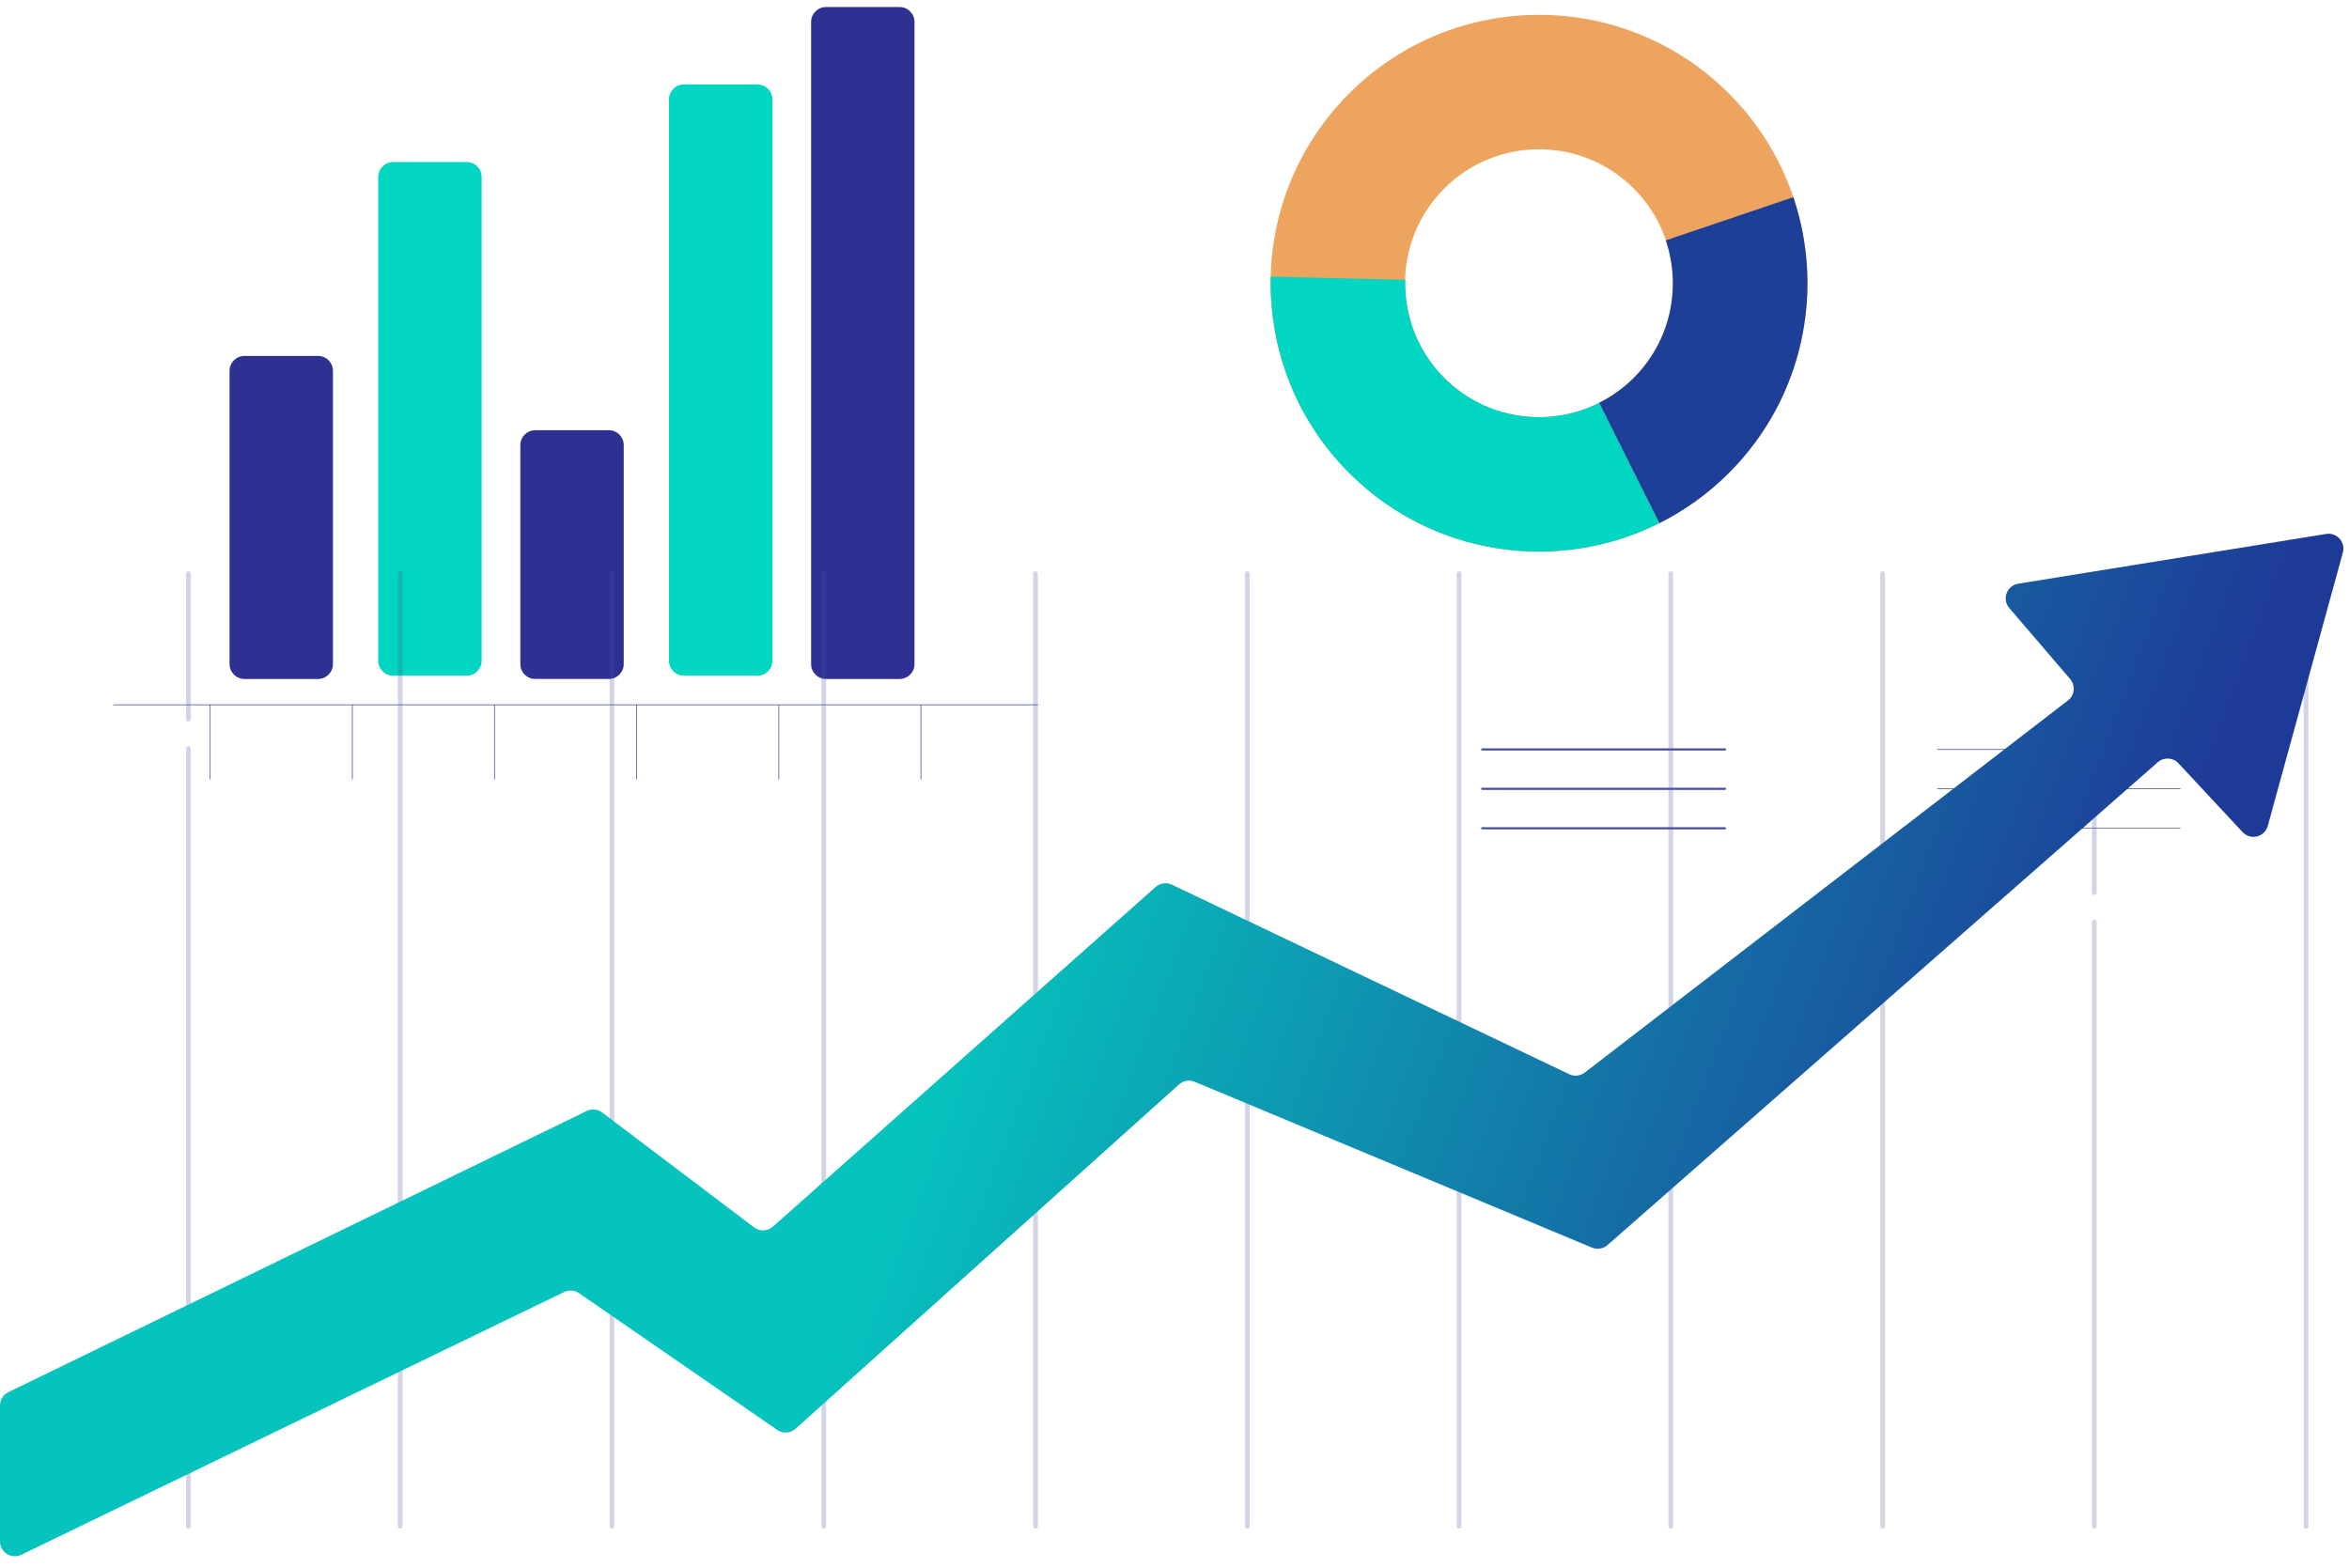 <svg width="316" height="211" viewBox="0 0 316 211" fill="none" xmlns="http://www.w3.org/2000/svg">
<path d="M232.572 12.571C218.47 -1.531 195.603 -1.531 181.502 12.571C167.4 26.673 167.4 49.539 181.502 63.641C195.603 77.743 218.47 77.743 232.572 63.641C246.673 49.539 246.673 26.673 232.572 12.571ZM194.292 50.848C187.254 43.81 187.254 32.399 194.292 25.361C201.329 18.323 212.741 18.323 219.778 25.361C226.816 32.399 226.816 43.81 219.778 50.848C212.741 57.885 201.329 57.885 194.292 50.848Z" fill="#EDA45E"/>
<path d="M241.247 26.532L224.092 32.334C226.212 38.62 224.786 45.836 219.78 50.845C218.375 52.25 216.791 53.362 215.108 54.206L223.217 70.389C226.592 68.697 229.76 66.454 232.576 63.638C242.612 53.602 245.498 39.129 241.25 26.532H241.247Z" fill="#1D3F98"/>
<path d="M223.213 70.393L215.128 54.201C208.374 57.597 199.934 56.487 194.296 50.849C190.66 47.213 188.918 42.412 189.041 37.646L170.949 37.221C170.718 46.756 174.228 56.364 181.505 63.642C192.794 74.93 209.688 77.173 223.219 70.393H223.213Z" fill="#00D6C1"/>
<path d="M199.4 100.83H232.047" stroke="#4B51A1" stroke-width="0.3" stroke-linecap="round" stroke-linejoin="round"/>
<path d="M199.4 106.128H232.047" stroke="#4B51A1" stroke-width="0.3" stroke-linecap="round" stroke-linejoin="round"/>
<path d="M199.4 111.438H232.047" stroke="#4B51A1" stroke-width="0.3" stroke-linecap="round" stroke-linejoin="round"/>
<path d="M260.646 100.83H293.29" stroke="#4B51A1" stroke-width="0.1" stroke-linecap="round" stroke-linejoin="round"/>
<path d="M260.646 106.128H293.29" stroke="#4B51A1" stroke-width="0.1" stroke-linecap="round" stroke-linejoin="round"/>
<path d="M260.646 111.438H293.29" stroke="#4B51A1" stroke-width="0.1" stroke-linecap="round" stroke-linejoin="round"/>
<path d="M15.271 94.823H139.63" stroke="#4B51A1" stroke-width="0.1" stroke-linecap="round" stroke-linejoin="round"/>
<path d="M28.271 94.823V104.82" stroke="#4B51A1" stroke-width="0.1" stroke-linecap="round" stroke-linejoin="round"/>
<path d="M47.397 94.823V104.82" stroke="#4B51A1" stroke-width="0.1" stroke-linecap="round" stroke-linejoin="round"/>
<path d="M66.522 94.823V104.82" stroke="#4B51A1" stroke-width="0.1" stroke-linecap="round" stroke-linejoin="round"/>
<path d="M85.646 94.823V104.82" stroke="#4B51A1" stroke-width="0.1" stroke-linecap="round" stroke-linejoin="round"/>
<path d="M104.771 94.823V104.82" stroke="#4B51A1" stroke-width="0.1" stroke-linecap="round" stroke-linejoin="round"/>
<path d="M123.893 94.823V104.82" stroke="#4B51A1" stroke-width="0.1" stroke-linecap="round" stroke-linejoin="round"/>
<path d="M42.79 47.887H32.882C31.777 47.887 30.882 48.782 30.882 49.887V89.351C30.882 90.456 31.777 91.351 32.882 91.351H42.79C43.895 91.351 44.79 90.456 44.79 89.351V49.887C44.79 48.782 43.895 47.887 42.79 47.887Z" fill="#2E3192"/>
<path d="M62.791 21.802H52.882C51.778 21.802 50.882 22.697 50.882 23.802V88.908C50.882 90.013 51.778 90.908 52.882 90.908H62.791C63.895 90.908 64.791 90.013 64.791 88.908V23.802C64.791 22.697 63.895 21.802 62.791 21.802Z" fill="#00D6C1"/>
<path d="M81.907 57.882H71.999C70.894 57.882 69.999 58.777 69.999 59.882V89.349C69.999 90.453 70.894 91.349 71.999 91.349H81.907C83.012 91.349 83.907 90.453 83.907 89.349V59.882C83.907 58.777 83.012 57.882 81.907 57.882Z" fill="#2E3192"/>
<path d="M101.906 11.365H91.998C90.893 11.365 89.998 12.261 89.998 13.365V88.905C89.998 90.01 90.893 90.905 91.998 90.905H101.906C103.011 90.905 103.906 90.01 103.906 88.905V13.365C103.906 12.261 103.011 11.365 101.906 11.365Z" fill="#00D6C1"/>
<path d="M121.024 0.946H111.115C110.011 0.946 109.115 1.841 109.115 2.946V89.35C109.115 90.454 110.011 91.35 111.115 91.35H121.024C122.129 91.35 123.024 90.454 123.024 89.35V2.946C123.024 1.841 122.129 0.946 121.024 0.946Z" fill="#2E3192"/>
<g opacity="0.3">
<path d="M25.348 205.674C25.173 205.674 25.029 205.533 25.029 205.355V100.712C25.029 100.533 25.173 100.393 25.348 100.393C25.524 100.393 25.668 100.533 25.668 100.712V205.355C25.668 205.533 25.524 205.674 25.348 205.674Z" fill="#4B51A1" fill-opacity="0.81"/>
<path d="M25.348 97.081C25.173 97.081 25.029 96.941 25.029 96.762V77.177C25.029 76.999 25.173 76.858 25.348 76.858C25.524 76.858 25.668 76.999 25.668 77.177V96.762C25.668 96.941 25.524 97.081 25.348 97.081Z" fill="#4B51A1" fill-opacity="0.81"/>
<path d="M53.84 205.676C53.664 205.676 53.521 205.536 53.521 205.357V77.177C53.521 76.999 53.664 76.858 53.84 76.858C54.016 76.858 54.159 76.999 54.159 77.177V205.357C54.159 205.536 54.016 205.676 53.84 205.676Z" fill="#4B51A1" fill-opacity="0.81"/>
<path d="M82.325 205.676C82.149 205.676 82.006 205.536 82.006 205.357V77.177C82.006 76.999 82.149 76.858 82.325 76.858C82.5 76.858 82.644 76.999 82.644 77.177V205.357C82.644 205.536 82.5 205.676 82.325 205.676Z" fill="#4B51A1" fill-opacity="0.81"/>
<path d="M110.814 205.676C110.638 205.676 110.495 205.536 110.495 205.357V77.177C110.495 76.999 110.638 76.858 110.814 76.858C110.99 76.858 111.133 76.999 111.133 77.177V205.357C111.133 205.536 110.99 205.676 110.814 205.676Z" fill="#4B51A1" fill-opacity="0.81"/>
<path d="M139.3 205.676C139.124 205.676 138.981 205.536 138.981 205.357V77.177C138.981 76.999 139.124 76.858 139.3 76.858C139.475 76.858 139.619 76.999 139.619 77.177V205.357C139.619 205.536 139.475 205.676 139.3 205.676Z" fill="#4B51A1" fill-opacity="0.81"/>
<path d="M167.791 205.676C167.616 205.676 167.472 205.536 167.472 205.357V77.177C167.472 76.999 167.616 76.858 167.791 76.858C167.967 76.858 168.11 76.999 168.11 77.177V205.357C168.11 205.536 167.967 205.676 167.791 205.676Z" fill="#4B51A1" fill-opacity="0.81"/>
<path d="M196.281 205.676C196.105 205.676 195.961 205.536 195.961 205.357V77.177C195.961 76.999 196.105 76.858 196.281 76.858C196.456 76.858 196.6 76.999 196.6 77.177V205.357C196.6 205.536 196.456 205.676 196.281 205.676Z" fill="#4B51A1" fill-opacity="0.81"/>
<path d="M224.765 205.676C224.59 205.676 224.446 205.536 224.446 205.357V77.177C224.446 76.999 224.59 76.858 224.765 76.858C224.941 76.858 225.084 76.999 225.084 77.177V205.357C225.084 205.536 224.941 205.676 224.765 205.676Z" fill="#4B51A1" fill-opacity="0.81"/>
<path d="M253.255 205.676C253.079 205.676 252.936 205.536 252.936 205.357V77.177C252.936 76.999 253.079 76.858 253.255 76.858C253.43 76.858 253.574 76.999 253.574 77.177V205.357C253.574 205.536 253.43 205.676 253.255 205.676Z" fill="#4B51A1" fill-opacity="0.81"/>
<path d="M281.736 205.674C281.561 205.674 281.417 205.533 281.417 205.355V124.041C281.417 123.862 281.561 123.722 281.736 123.722C281.912 123.722 282.055 123.862 282.055 124.041V205.355C282.055 205.533 281.912 205.674 281.736 205.674Z" fill="#4B51A1" fill-opacity="0.81"/>
<path d="M281.736 120.416C281.561 120.416 281.417 120.276 281.417 120.097V77.177C281.417 76.999 281.561 76.858 281.736 76.858C281.912 76.858 282.055 76.999 282.055 77.177V120.097C282.055 120.276 281.912 120.416 281.736 120.416Z" fill="#4B51A1" fill-opacity="0.81"/>
<path d="M310.228 205.678C310.052 205.678 309.908 205.538 309.908 205.359V77.179C309.908 77.001 310.052 76.86 310.228 76.86C310.403 76.86 310.547 77.001 310.547 77.179V205.359C310.547 205.538 310.403 205.678 310.228 205.678Z" fill="#4B51A1" fill-opacity="0.81"/>
</g>
<path d="M271.502 78.532C269.96 78.781 269.286 80.622 270.302 81.808L278.487 91.358C279.232 92.228 279.096 93.545 278.188 94.244L213.189 144.307C212.592 144.767 211.788 144.852 211.107 144.528L157.65 119.025C156.924 118.679 156.062 118.801 155.461 119.334L103.978 165.03C103.265 165.663 102.204 165.704 101.444 165.129L81.011 149.676C80.41 149.222 79.606 149.143 78.93 149.472L1.125 187.302C0.437 187.637 0 188.335 0 189.101V207.379C0 208.855 1.543 209.822 2.872 209.179L75.886 173.831C76.534 173.517 77.301 173.576 77.894 173.985L104.554 192.382C105.315 192.908 106.338 192.842 107.026 192.224L158.61 145.901C159.184 145.385 160.004 145.246 160.717 145.544L214.162 167.856C214.867 168.15 215.678 168.018 216.252 167.514L290.274 102.553C291.087 101.839 292.32 101.901 293.057 102.693L301.682 111.952C302.749 113.098 304.659 112.628 305.074 111.119L315.176 74.342C315.561 72.938 314.366 71.606 312.928 71.838L271.502 78.532Z" fill="url(#paint0_linear_22_236)"/>
<defs>
<linearGradient id="paint0_linear_22_236" x1="280.802" y1="151.124" x2="142.356" y2="99.109" gradientUnits="userSpaceOnUse">
<stop stop-color="#1E3A97"/>
<stop offset="1" stop-color="#06C3BD"/>
</linearGradient>
</defs>
</svg>
